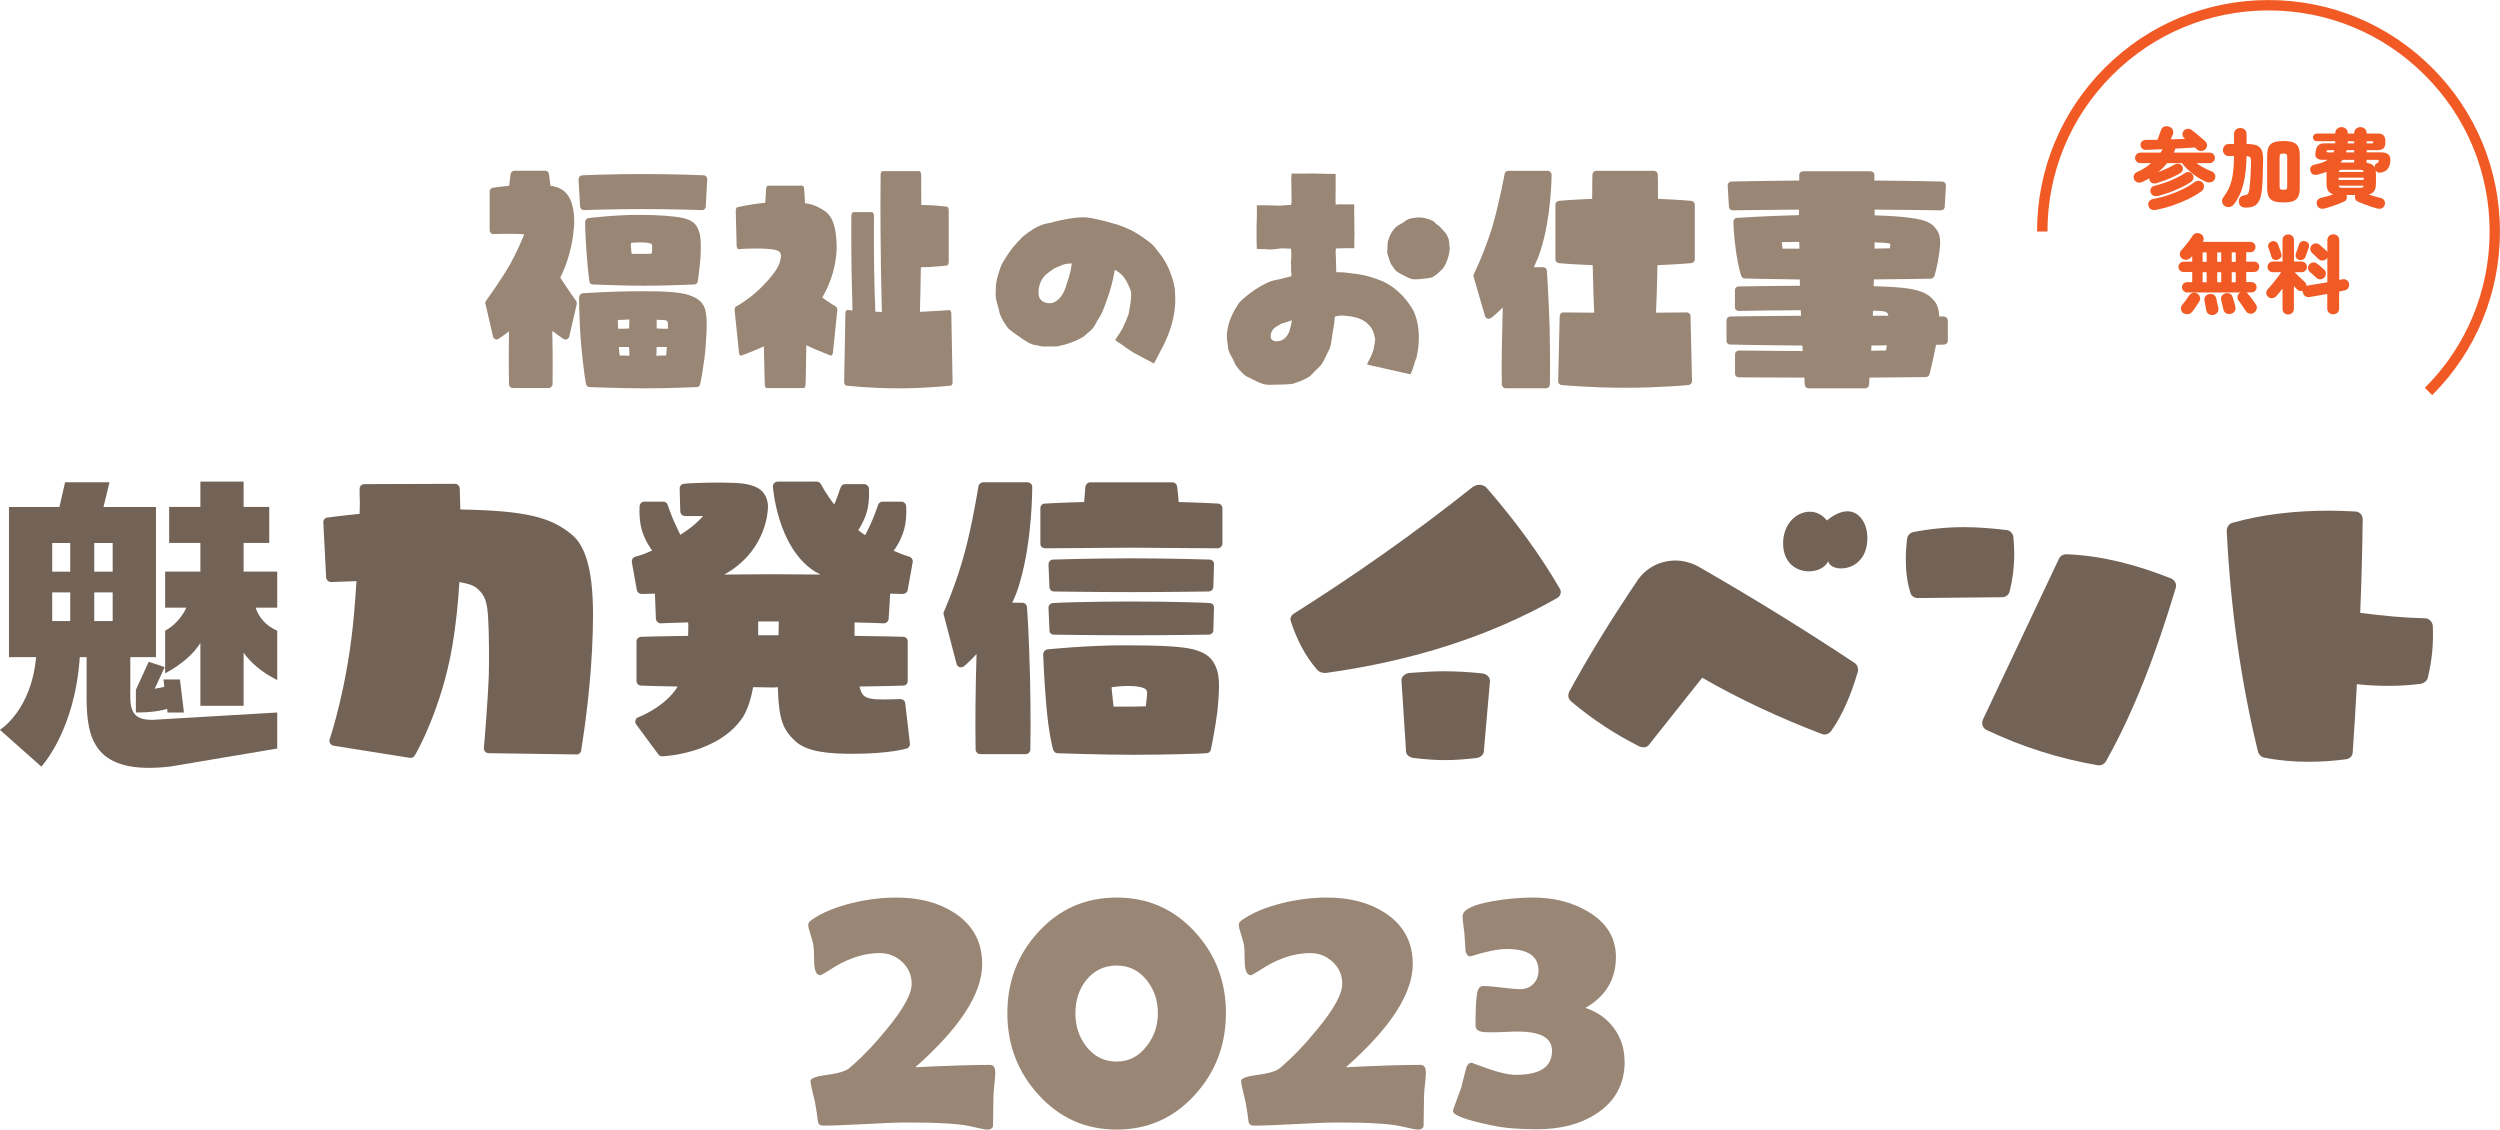 <?xml version="1.0" encoding="UTF-8"?>
<svg id="_レイヤー_2" data-name="レイヤー 2" xmlns="http://www.w3.org/2000/svg" viewBox="0 0 479.47 216.65">
  <defs>
    <style>
      .cls-1 {
        fill: #998675;
      }

      .cls-2 {
        fill: #f15a24;
      }

      .cls-3 {
        fill: #736357;
      }
    </style>
  </defs>
  <g id="_レイヤー_1-2" data-name="レイヤー 1">
    <g>
      <g>
        <path class="cls-1" d="m110.48,57.72c.1.14.14.29.14.43v.14l-1.44,6.24c-.05.24-.24.43-.43.53-.24.1-.48.05-.67-.05-.1-.05-.91-.62-2.16-1.54.14,5.76.05,10.18.05,10.22,0,.38-.34.72-.72.72h-6.91c-.43,0-.72-.34-.72-.72,0-.05-.1-4.42,0-10.13-1.1.86-1.92,1.34-2.02,1.44-.19.1-.43.14-.62.05-.24-.1-.38-.29-.43-.53l-1.44-6.24s-.05-.1-.05-.14c0-.14.05-.29.14-.43.05-.05,2.88-3.98,4.56-6.91,1.3-2.3,2.3-4.66,2.78-5.86-.62-.05-1.54-.1-2.5-.1-2.26,0-3.36.05-3.36.05-.19.05-.38-.05-.53-.19s-.24-.34-.24-.53v-7.49c0-.34.29-.62.62-.67.1-.05,1.58-.24,3.12-.38.14-1.34.29-2.21.29-2.26.05-.38.38-.62.72-.62h5.9c.34,0,.67.24.72.62,0,.05.14.91.29,2.26.82.1,1.58.34,2.11.67,2.06,1.2,2.45,4.18,2.45,6.19,0,.96-.1,1.68-.14,1.82,0,.29-.38,4.7-2.54,8.93,1.49,2.3,3.02,4.46,3.02,4.46Zm.77-18.1l-.29-5.23c0-.19.1-.38.19-.53.14-.14.34-.24.53-.24.05,0,4.99-.24,11.62-.24s11.62.24,11.67.24c.19,0,.38.1.48.24.14.14.19.34.19.53l-.29,5.23c0,.38-.34.72-.72.67-.05,0-5.52-.19-11.33-.19s-11.23.19-11.28.19c-.38.05-.72-.29-.77-.67Zm23.91,19.49c.24.72.38,1.73.38,3.22,0,1.2-.1,2.69-.24,4.56-.29,3.22-.96,6.62-1.01,6.77-.05.34-.34.58-.67.58-.05,0-5.23.24-9.84.24s-10.66-.24-10.7-.24c-.34,0-.62-.24-.67-.53-.05-.1-.38-1.82-.91-7.1-.48-5.42-.43-9.6-.43-9.65.05-.38.34-.67.67-.72.05,0,5.47-.38,10.99-.38,4.75-.05,7.82.19,9.36.72,1.49.53,2.54,1.1,3.07,2.54Zm-1.15-14.88c.38.96.48,2.5.34,5.09-.19,2.5-.53,4.56-.53,4.66-.05.34-.34.58-.67.58-.05,0-5.47.24-9.6.24s-9.79-.24-9.84-.24c-.34,0-.62-.24-.67-.58,0-.1-.29-1.87-.53-5.33-.29-3.5-.29-6.1-.29-6.1,0-.05,0-.1.05-.14,0-.14.1-.19.14-.29t.05-.1c.1-.1.24-.19.38-.19.05,0,4.9-.62,9.65-.62,3.98,0,6.87.24,8.54.62,1.92.43,2.59,1.3,2.98,2.4Zm-15.46,18.82c.62,0,1.34,0,2.11-.05,0-.58.05-1.15.05-1.73-1.01.05-1.73.1-2.21.1,0,.48,0,1.1.05,1.68Zm.14,3.5c.05.72.1,1.25.14,1.63.38,0,1.1,0,1.87.05,0-.53,0-1.1-.05-1.68h-1.97Zm6.29-19.73c-.14-.1-.53-.34-2.06-.34-.58,0-1.3.05-1.92.1v.72c.05.62.1,1.06.14,1.39h2.02c.91,0,1.49,0,1.82-.05.05-.19.1-.48.1-.82v-.38c0-.29,0-.53-.1-.62Zm.91,21.41c.77-.05,1.54-.05,1.87-.05.05-.38.1-.96.14-1.63h-1.97c0,.58,0,1.15-.05,1.68Zm2.21-5.18v-.77c0-.82-.29-.82-.48-.86-.38-.05-1.01-.05-1.68-.1v1.68c.77.05,1.49.05,2.16.05Z"/>
        <path class="cls-1" d="m160.57,59.64l-.82,7.97c-.05.38-.24.62-.41.58-.05-.05-2.16-.77-4.7-1.97-.05,4.56-.14,7.49-.14,7.54-.02.38-.17.67-.36.67h-7.1c-.19,0-.36-.29-.36-.67,0-.05-.12-2.93-.17-7.34-2.33,1.06-4.2,1.73-4.37,1.78-.19.05-.36-.19-.41-.58l-.82-7.97c-.05-.38.07-.77.24-.86.05,0,2.9-1.58,5.21-4.03,1.25-1.3,2.62-2.83,3.12-4.27.36-.96.31-1.49.29-1.63-.07-.38-.22-.62-.79-.86-.96-.29-2.9-.34-3.7-.34-.94,0-2.33,0-3.62.14-.19,0-.36-.29-.38-.67l-.17-6.62c-.02-.38.12-.72.31-.77.02,0,2.47-.58,5.35-.86.1-1.63.17-2.59.17-2.69.02-.34.19-.58.36-.58h6.58c.17,0,.31.24.34.58.02.1.1,1.1.17,2.78,1.06.14,1.97.43,2.64.82,1.92.96,3.29,2.06,3.43,7.34.02,1.39-.14,5.42-2.76,9.94,1.44,1.06,2.62,1.73,2.62,1.73.19.1.31.48.26.86Z"/>
        <path class="cls-1" d="m182.72,73.18c0,.38-.14.72-.34.77-.05,0-4.46.53-10.06.53s-10.03-.53-10.08-.53c-.19-.05-.34-.38-.34-.77l.24-13.06c0-.19.05-.34.12-.48.07-.14.17-.19.26-.19,0,0,.38.05.98.1-.05-1.92-.12-4.51-.17-7.34-.1-6-.05-10.75-.05-10.8.02-.38.17-.72.36-.72h3.62c.1,0,.17.1.24.24.07.1.12.29.12.48,0,.05-.05,3.89.02,9.89.05,3.07.14,6.19.24,8.5.41,0,.82,0,1.25.05-.07-2.5-.12-5.28-.17-8.26-.17-10.03-.07-17.95-.07-18.05,0-.38.17-.72.36-.72h7.06c.19,0,.36.34.36.72,0,.05.02,2.26.02,5.76l1.54.05c1.27.05,3.36.29,3.38.29.19.05.34.34.34.72v9.84c0,.38-.14.67-.34.72-.02,0-1.63.19-3.31.29l-1.68.05c-.02.1-.02.19-.02.34-.05,2.98-.1,5.76-.17,8.21,3.17-.14,5.62-.34,5.64-.34.1,0,.19.05.26.19.07.14.12.29.12.48l.24,13.06Z"/>
        <path class="cls-1" d="m225.34,55.94c.38,4.08-.91,8.16-2.93,11.67-.34.72-.72,1.44-1.1,2.11-.62-.38-1.78-.91-2.69-1.44-1.2-.58-2.3-1.3-3.36-2.11-.43-.34-1.01-.58-1.39-.96.58-.91,1.25-1.78,1.68-2.78.34-.72.62-1.44.91-2.21.19-1.3.53-2.54.48-3.89,0-.62-.34-1.2-.58-1.78-.34-.72-.77-1.44-1.34-1.97-.38-.34-.82-.58-1.2-.86-.24,1.15-.43,2.3-.77,3.41-.34,1.3-.82,2.5-1.25,3.74-.29.72-.58,1.49-1.06,2.16-.53.77-.82,1.78-1.63,2.4-.43.34-.82.77-1.25,1.1-1.58.96-3.36,1.58-5.18,1.92h-2.59c-.48,0-.91-.19-1.34-.24-1.1-.1-1.97-.77-2.83-1.34-.86-.62-1.78-1.2-2.59-1.92-.53-.77-1.1-1.54-1.44-2.45-.24-.43-.24-.91-.38-1.34-.29-1.06-.67-2.11-.53-3.22-.05-1.15.14-2.3.48-3.36.24-.72.43-1.49.82-2.16.58-1.01,1.2-1.92,1.87-2.83.62-.77,1.3-1.49,2.02-2.21,1.2-.96,2.45-1.87,3.94-2.35.72-.24,1.49-.24,2.16-.53,1.73-.38,3.41-.77,5.18-.82,1.06-.05,2.16.19,3.17.43.96.19,1.87.43,2.78.72.96.24,1.92.58,2.83,1.01,1.54.62,2.93,1.63,4.27,2.64.67.48,1.15,1.15,1.63,1.78,1.06,1.25,1.87,2.69,2.4,4.22.38,1.1.77,2.26.82,3.46Zm-19.78-5.42c-.96.05-1.49.1-2.35.53-.43.14-.86.34-1.25.58-.43.34-.86.62-1.3.96-1.15,1.01-1.63,2.64-1.44,4.08.14.96,1.1,1.49,2.02,1.49.82.05,1.54-.48,2.06-1.06.72-.82,1.06-1.82,1.34-2.83.43-1.2.77-2.45.91-3.74Z"/>
        <path class="cls-1" d="m271.57,68.81c-.38,1.01-.58,2.06-1.06,2.98-1.34-.29-4.42-1.01-6.62-1.49-.58-.1-1.15-.24-1.73-.43.48-.96,1.06-1.92,1.3-3.02.1-.58.24-1.2.29-1.78-.1-.48-.19-.96-.38-1.44-.34-.86-1.01-1.63-1.82-2.11-.91-.58-1.97-.77-3.02-.91-.86-.1-1.73-.19-2.54.14-.05.86-.14,1.78-.34,2.69-.24,1.2-.24,2.45-.72,3.6-.48.86-.82,1.78-1.34,2.64-.58.86-1.49,1.44-2.16,2.3-.34.34-.77.48-1.15.72-.77.38-1.58.67-2.35.91-1.49.19-2.98.14-4.46.19-1.49.05-2.74-.86-4.03-1.44-.58-.19-1.01-.67-1.44-1.1-.53-.58-1.1-1.2-1.34-1.97-.34-.82-1.01-1.54-1.1-2.45-.1-1.1-.43-2.21-.19-3.26.1-.53.14-1.01.29-1.49.38-1.25.96-2.45,1.68-3.55.29-.53.72-.91,1.15-1.3,1.39-1.2,2.93-2.26,4.56-3.02.67-.29,1.39-.53,2.16-.62.82-.19,1.63-.43,2.45-.62.1-.43-.1-.91-.05-1.34.1-.58-.1-1.15,0-1.78.1-.58.05-1.49,0-2.16-.67,0-1.58-.1-1.97-.05-.77.05-1.54.24-2.3.19-.77-.1-1.54-.05-2.3-.1-.05-1.2-.05-2.74-.05-4.08.05-1.44.1-2.88.05-4.27,1.49-.05,2.88,0,4.27.05.77,0,1.49-.14,2.3-.14.1-.29.1-.58.1-.91-.05-1.1,0-2.21-.05-3.31-.05-.58.05-1.44.05-1.78h2.4c2.02-.1,4.03.1,6.05.05v3.31c-.05.86,0,1.73,0,2.59.67-.1,1.34-.05,1.97-.05h1.58c0,.43.05.91,0,1.39,0,1.2.05,2.4.05,3.6.05,1.15-.1,2.26,0,3.41h-1.73c-.58.05-1.2,0-1.82.05-.14.77.05,1.58,0,2.35,0,.72.1,1.49.05,2.21,1.2-.05,2.35.14,3.55.29,1.87.19,3.74.77,5.47,1.49,2.3,1.1,4.22,2.98,5.52,5.14.48.67.67,1.44.91,2.21.62,2.45.48,5.04-.1,7.49Zm-23.81-7.39c-.58.19-1.15.43-1.78.58-.24.05-.43.19-.67.34-.38.24-.86.43-1.15.82-.38.48-.58,1.15-.38,1.78.19.43.86.62,1.39.48.96-.05,1.68-.86,2.06-1.73.24-.72.43-1.49.53-2.26Zm30.29-13.73c-.14,1.34-.53,2.69-1.3,3.79-.53.53-1.06,1.1-1.73,1.49-.38.34-.96.34-1.44.43-.91.1-1.87.24-2.78.14-.77-.24-1.44-.67-2.16-1.01-.43-.29-1.01-.53-1.25-1.01-.19-.38-.53-.62-.67-1.01-.24-.53-.38-1.15-.58-1.68-.14-.38-.1-.77-.05-1.1.05-.58-.05-1.2.19-1.73.38-1.25,1.1-2.45,2.3-3.02.43-.19.77-.48,1.1-.72.48-.29,1.06-.43,1.63-.48,1.25-.24,2.54.1,3.65.67.24.24.43.48.72.67.48.24.77.77,1.2,1.15.58.58.96,1.34,1.06,2.16-.05.43.1.82.1,1.25Z"/>
        <path class="cls-1" d="m295.47,48.02c-.34,1.15-.82,2.21-1.3,3.22h1.78c.38,0,.67.29.72.62,0,.05.34,4.9.53,10.94.14,6.1.05,10.9.05,10.95,0,.38-.34.72-.72.72h-7.78c-.38,0-.67-.34-.72-.72,0-.05-.1-4.85.1-10.95,0-1.34.05-2.64.1-3.84-1.25,1.25-2.16,1.97-2.26,2.02-.19.14-.48.19-.67.14-.24-.1-.43-.29-.48-.48l-2.21-7.58c-.05-.14-.05-.34.05-.48.05-.05,2.06-4.22,3.55-9.07,1.25-4.22,2.35-10.08,2.35-10.13.05-.38.34-.62.72-.62h7.58c.19,0,.38.1.48.24.14.1.24.29.24.48,0,.34-.05,8.16-2.11,14.54Zm29.57-8.78v10.51c0,.38-.29.67-.67.72-.05,0-2.64.24-6.48.38-.05.58-.05,1.15-.05,1.78-.05,2.59-.14,5.09-.24,7.34l5.9-.05c.38,0,.72.29.72.72l.29,12.48c0,.34-.29.67-.62.72-.05,0-5.42.53-12.24.53s-12.14-.53-12.19-.53c-.38-.05-.62-.38-.62-.72l.29-12.48c0-.43.34-.72.72-.72l5.9.05c-.1-2.26-.19-4.75-.24-7.34,0-.62-.05-1.2-.05-1.78-3.84-.14-6.48-.38-6.48-.38-.38-.05-.67-.34-.67-.72v-10.51c0-.38.29-.67.67-.72,0,0,2.59-.24,6.38-.38,0-2.88.05-4.61.05-4.66,0-.38.34-.72.72-.72h11.09c.38,0,.72.34.72.72,0,.05.05,1.78.05,4.66,3.79.14,6.34.38,6.38.38.38.05.67.34.67.72Z"/>
        <path class="cls-1" d="m373.57,61.42v3.94c0,.43-.34.72-.72.72,0,0-.58.05-1.54.05-.58,3.02-1.25,5.62-1.25,5.66-.1.29-.38.53-.72.53-.05,0-5.09.05-10.8.1-.05.86-.05,1.34-.1,1.39,0,.38-.34.67-.67.67h-10.94c-.34,0-.67-.29-.67-.67-.05-.05-.05-.53-.1-1.39l-12.58-.05c-.43,0-.72-.29-.72-.72v-3.7c0-.14.05-.34.19-.48.14-.14.34-.24.53-.24l12.24.1c0-.34,0-.72-.05-1.06-8.06-.05-13.78-.19-13.83-.19-.43,0-.72-.29-.72-.72v-3.94c0-.38.29-.67.72-.72.05,0,5.66-.1,13.58-.14,0-.34-.05-.72-.05-1.06-4.56,0-10.32.1-11.91.14-.19,0-.38-.1-.53-.24-.14-.1-.19-.29-.19-.48v-3.26c0-.38.29-.72.67-.72,2.21-.05,7.73-.1,11.81-.14,0-.38-.05-.77-.05-1.15v-.05c-5.52-.05-10.46-.19-10.56-.19-.29,0-.53-.19-.62-.43-.05-.05-.58-1.49-1.06-4.9-.48-3.41-.48-5.47-.48-5.57,0-.38.29-.72.67-.72.05,0,5.42-.38,11.91-.53v-1.06c-6.87.05-12.62.14-12.72.14-.38,0-.72-.29-.72-.67l-.24-4.08c0-.19.05-.38.19-.53.14-.14.34-.24.53-.24.05,0,5.57-.14,13.01-.19v-1.06c0-.43.34-.72.72-.72h12.96c.38,0,.72.29.72.72v1.06c7.49.05,12.96.19,13.01.19.19,0,.38.1.53.24.14.14.19.34.19.53l-.24,4.08c0,.38-.34.67-.72.67-.1,0-5.81-.1-12.72-.14v1.1c2.88.1,5.14.24,6.77.48,3.22.38,4.27,1.1,5.04,2.16.86,1.15.86,2.26.62,4.42-.34,2.45-.91,4.46-.96,4.56-.1.29-.34.48-.67.53-.05,0-5.23.1-10.94.14v.05c0,.43-.05.82-.05,1.25,3.17.1,5.28.24,6.53.43,3.12.48,4.13,1.3,4.99,2.26.72.77,1.01,1.87,1.06,3.12h.91c.38.05.72.34.72.72Zm-32.21-13.73h.19-.19Zm3.7-1.3c-1.39,0-2.59.05-3.36.05.05.14.05.24.05.24.05.53.1.82.14,1.01h3.22c0-.43,0-.86-.05-1.3Zm13.83,20.88c1.39-.05,2.54-.05,2.83-.05.05-.24.1-.58.14-1.01-.91.05-1.92.05-2.93.05-.05.34-.05.67-.05,1.01Zm.29-6.72h2.98c-.05-.14-.05-.29-.1-.38-.05-.14-.34-.38-.86-.48-.38-.05-1.2-.1-1.97-.1,0,.34-.05.62-.05.96Zm.34-12.87c1.44-.05,2.59-.05,2.93-.05,0-.19.05-.43.1-.72,0-.1-.1-.24-.34-.24-.53-.1-1.44-.14-2.69-.19v1.2Z"/>
      </g>
      <g>
        <path class="cls-3" d="m24.99,133.77c0,3.33,1.38,4.29,4.22,4.29l23.96-1.41v6.91l-20.56,3.46c-14.54,1.67-16-5.32-16-13.25v-7.74h-1.31c-.92,14.14-7.37,21-7.37,21l-7.95-7.06s6.02-3.64,6.94-13.94H1.72v-28.8h9.68l1.08-4.74h8.52l-1.15,4.74h10.06v28.8h-4.92v7.74Zm-11.52-24.13v-5.5h-3.46v5.5h3.46Zm0,9.47v-5.5h-3.46v5.5h3.46Zm8.14-9.47v-5.5h-3.53v5.5h3.53Zm0,9.47v-5.5h-3.53v5.5h3.53Zm9.98,8.83l-1.92,4.16c.77-.13,1.38-.26,1.84-.38l-.15-1.41h3.15l.77,6.34h-3.15l-.08-.7c-1,.32-2.84.7-5.99.7v-4.35l2.46-5.38,3.07,1.02Zm15.13-23.81v5.5h6.45v6.91h-4.15c.61,1.86,2,3.52,4.15,4.42v9.47c-3.07-1.54-5.07-3.33-6.45-5.25v10.18h-8.29v-12.03c-1.31,2.05-3.46,4.03-6.76,5.82v-8.19c1.69-.9,3.23-2.56,4.07-4.42h-4.07v-6.91h6.76v-5.5h-5.99v-6.91h5.99v-4.86h8.29v4.86h4.92v6.91h-4.92Z"/>
        <path class="cls-3" d="m113.55,124.59c-.48,10.02-2.1,19.26-2.1,19.38-.06.42-.48.78-.9.72l-16.86-.24c-.24,0-.48-.12-.66-.3-.12-.18-.24-.42-.24-.66.06-.12.84-10.14.96-13.98.06-2.34.06-7.98-.12-10.8-.18-3.18-.54-4.56-2.22-5.94-.66-.54-1.86-.9-3.3-1.14-.24,3.9-.66,8.1-1.32,12.06-2.04,12.18-7.02,20.88-7.26,21.24-.18.3-.54.48-.9.42l-14.7-2.34c-.24-.06-.48-.24-.6-.42-.18-.24-.18-.54-.12-.78.06-.12,3.6-10.56,4.74-24.66.18-2.1.3-3.96.42-5.7-1.38.06-2.94.12-4.86.18-.48,0-.9-.36-.96-.84l-.54-10.56c-.06-.48.3-.9.72-.96.06,0,2.52-.36,6.24-.72.06-1.44.06-2.7,0-3.96v-.84c0-.54.42-.9.9-.9l17.4-.06c.48,0,.84.36.9.84,0,.06.06,1.56.12,4.08,12.36.24,17.28,1.38,21.42,4.86,4.32,3.6,4.26,13.26,3.84,22.02Z"/>
        <path class="cls-3" d="m173.61,134.85l.9,7.74c.06.42-.18.84-.6.96-.12.06-3.48,1.02-10.32,1.02-4.44,0-8.88-.3-11.16-2.52-2.16-2.04-3.06-3.9-3.24-9.9v-.36c-.36.06-.72.06-1.08.06-1.26,0-2.46-.06-3.66-.06-.42,2.28-1.08,4.32-1.98,5.76-4.62,6.96-15,7.5-15.42,7.5-.3.06-.6-.12-.78-.36l-4.26-5.76c-.18-.24-.24-.54-.12-.78.06-.3.24-.48.54-.6.06,0,5.16-1.98,7.5-5.82,0,0,0-.06.06-.06-4.32-.06-6.96-.18-7.02-.18-.48,0-.9-.36-.9-.9v-7.56c0-.48.42-.9.9-.9.06,0,3.54-.12,9-.18.06-1.32.06-2.28,0-2.58-3.12.06-5.22.18-5.28.18-.24,0-.48-.12-.6-.3-.18-.12-.3-.36-.3-.6l-.18-4.8c-1.5.06-2.52.06-2.64.06-.42-.06-.78-.36-.84-.78l-.96-5.34v-.12c0-.42.24-.78.66-.9,1.2-.3,2.22-.72,3.24-1.2-.54-.72-1.26-1.86-1.74-3.18-.9-2.34-.66-5.22-.66-5.34.06-.48.42-.84.9-.84h3.66c.36,0,.72.24.84.66,0,0,.6,1.8,1.14,3,.42.96.96,2.04,1.26,2.7,2.22-1.38,3.6-2.7,4.38-3.6h-3.42c-.54,0-.9-.36-.96-.84l-.12-4.44c0-.48.36-.9.84-.9.12-.06,2.88-.24,7.08-.24,3.66.06,5.34.12,7.14,1.08,1.98,1.2,1.92,3.48,1.86,3.84,0,.54-.3,7.56-7.26,12.06-.36.24-.78.48-1.14.66,2.76,0,5.94-.06,9.24-.06s6.42.06,9.24.06c-.36-.18-.78-.42-1.2-.66-7.02-4.62-7.86-15.72-7.92-16.2,0-.24.06-.48.24-.66.18-.18.42-.3.66-.3h7.5c.36,0,.66.18.84.54,0,0,.9,1.74,2.52,3.84,0-.06.06-.18.12-.24.54-1.26,1.08-3.06,1.14-3.06.12-.36.42-.6.84-.6h3.66c.42,0,.84.36.9.78,0,.12.24,3.06-.66,5.34-.42,1.08-.9,1.98-1.38,2.7.42.36.84.66,1.32.96.3-.6.9-1.74,1.32-2.76.54-1.2,1.14-3,1.14-3,.12-.42.48-.66.84-.66h3.66c.48,0,.84.36.9.84,0,.12.24,3-.66,5.34-.48,1.38-1.2,2.52-1.74,3.24.96.42,1.98.84,3.06,1.14.42.18.66.6.6,1.02l-.96,5.34c-.06.42-.42.72-.84.78-.12,0-1.08,0-2.52-.06l-.3,4.86c-.06.48-.48.84-.96.84-.06,0-2.28-.12-5.58-.18v2.58c5.7.06,9.3.18,9.36.18.48,0,.84.42.84.9v7.56c0,.54-.36.9-.84.9-.06,0-3.3.12-8.4.18.12.42.18.72.3.96.42,1.02,1.14,1.38,3.12,1.5,1.68.06,4.32-.06,4.38-.06.48,0,.9.3.96.78Zm-28.2-15.66v2.64h3.9c0-1.08.06-1.98.06-2.64h-3.96Zm10.32-25.92h.06c-.06-.06-.06-.12-.06-.12v-.06.18Z"/>
        <path class="cls-3" d="m195.63,111.58c-.36,1.38-.9,2.76-1.5,4.02h1.92c.48,0,.9.36.9.84.06.06.42,6.06.6,13.62.18,7.62.06,13.62.06,13.68,0,.48-.42.9-.9.9h-8.7c-.48,0-.9-.42-.9-.9,0-.06-.12-6.06.06-13.68.06-1.62.06-3.18.12-4.62-1.32,1.44-2.28,2.22-2.4,2.34-.24.18-.54.24-.84.18-.3-.12-.54-.36-.6-.66l-2.46-9.42c-.06-.18-.06-.42.06-.6,0-.06,2.34-5.22,3.96-11.28,1.44-5.28,2.64-12.66,2.64-12.72.06-.42.48-.78.9-.78h8.52c.24,0,.48.12.66.3.18.18.24.36.24.6,0,.42,0,10.2-2.34,18.18Zm38.82-14.1v6.78c0,.24-.12.48-.3.66-.18.12-.36.24-.6.24l-16.68-.12-16.44.12c-.24,0-.48-.12-.66-.24-.18-.18-.24-.42-.24-.66v-6.78c0-.48.36-.9.84-.9.06,0,3-.18,7.56-.3.12-1.86.24-2.88.24-3,.12-.42.48-.78.9-.78h15.78c.48,0,.84.36.9.78,0,.06.18,1.08.3,3,4.56.12,7.5.3,7.56.3.42,0,.84.42.84.9Zm-1.14,30.72c.3.78.48,1.86.48,3.42,0,1.26-.12,2.82-.3,4.74-.36,3-1.2,7.2-1.26,7.38-.06.42-.42.72-.84.72-.06.06-7.74.3-14.04.3s-14.46-.3-14.52-.3c-.42,0-.72-.3-.84-.66-.06-.12-.84-2.88-1.32-8.52-.48-5.58-.6-9.78-.6-9.78,0-.48.36-.9.84-.96.06,0,7.44-.78,14.76-.78s10.98.24,13.2.78c2.76.72,3.78,1.92,4.44,3.66Zm-32.04-15.66l-.18-4.26c0-.54.36-.96.9-.96.06,0,7.08-.24,14.94-.24s15,.24,15.06.24c.48,0,.9.42.84.96l-.12,4.26c0,.48-.42.9-.9.9-.06,0-7.92.12-14.88.12s-14.7-.12-14.82-.12c-.48,0-.84-.42-.84-.9Zm-.18,4.02c0-.48.36-.9.9-.9.06-.06,7.08-.3,14.94-.3s15,.24,15.06.3c.48,0,.9.42.84.9l-.12,4.32c0,.48-.42.84-.9.84-.06,0-7.92.12-14.88.12s-14.7-.12-14.82-.12c-.48,0-.84-.36-.84-.84l-.18-4.32Zm18.9,16.08c-.06-.18-.12-.66-1.44-.9-.42-.12-1.38-.18-2.16-.18-1.2,0-2.34.12-3.18.24v.36c.12,1.5.3,2.64.36,3.36h3.18c1.56,0,2.52-.06,3-.06.06-.42.12-.96.18-1.56v-.18c.06-.3.06-.54.06-.72v-.36Z"/>
        <path class="cls-3" d="m254.04,129.06c-.58,0-1.16-.24-1.45-.64-2.31-2.64-3.86-5.76-5.01-9.2,0-.16-.1-.24-.1-.4,0-.48.29-.96.77-1.2,11.28-7.12,22.75-15.12,34.22-24.24.39-.24.77-.4,1.25-.4.58,0,1.16.24,1.45.64,5.69,6.56,10.31,12.96,13.98,19.28.1.16.19.4.19.64,0,.48-.29.96-.77,1.2-12.82,7.28-27.57,12-44.25,14.32h-.29Zm15.62,14.96l-.87-13.44v-.16c0-.72.77-1.28,1.54-1.36,2.22-.16,4.53-.32,6.65-.32,2.51,0,4.82.16,7.23.4.96.08,1.64.8,1.54,1.6l-1.16,13.28c0,.72-.67,1.28-1.45,1.36-2.02.24-4.05.4-5.98.4-2.02,0-3.95-.16-5.98-.4-.87-.08-1.54-.64-1.54-1.36Z"/>
        <path class="cls-3" d="m301.34,134.54c-.4-.32-.56-.72-.56-1.2,0-.16.08-.4.16-.64,3.6-6.64,7.92-13.68,13.04-21.28,1.68-2.56,4.48-3.92,7.36-3.92,1.44,0,2.96.4,4.32,1.12,10.32,5.92,20.32,12.08,30.08,18.56.48.32.72,1.04.56,1.68-1.28,4.4-2.96,8.32-5.12,11.36-.48.56-1.12.8-1.76.56-7.92-3.04-15.6-6.56-22.96-10.8l-10.16,12.8c-.24.4-.72.56-1.12.56-.24,0-.48-.08-.72-.16-4.64-2.32-9.04-5.2-13.12-8.64Zm45.6-24.96c-2.4,0-4.96-1.6-4.96-5.36s2.56-6.08,5.12-6.08c1.2,0,2.4.56,3.28,1.68,1.44-1.2,2.8-1.76,3.92-1.76,2.32,0,3.84,2.32,3.84,5.12,0,4.24-2.8,5.84-5.04,5.84-1.2,0-2.24-.48-2.48-1.36-.56,1.2-2.08,1.92-3.68,1.92Z"/>
        <path class="cls-3" d="m367.83,114.7c-.72,0-1.28-.4-1.44-1.04-.64-2-.88-4.16-.88-6.4,0-1.28.08-2.56.24-3.92.08-.64.56-1.12,1.12-1.28,3.28-.64,6.56-.96,9.84-.96,2.72,0,5.44.24,8.16.56.64.08,1.2.64,1.28,1.36.08,1.12.16,2.16.16,3.2,0,2.56-.32,4.96-.88,7.2-.16.64-.72,1.12-1.44,1.12l-16.16.16Zm13.12,25.28c-.48-.24-.8-.8-.8-1.28,0-.24.08-.48.16-.72l14.56-30.8c.24-.56.8-.88,1.44-.88,6.72.24,13.44,2,20.08,4.64.72.32,1.12,1.04.88,1.84-3.76,12.64-8.16,24-13.36,33.2-.32.56-.96.88-1.52.8-7.44-1.28-14.56-3.52-21.44-6.8Z"/>
        <path class="cls-3" d="m465.62,130.02c-.16.56-.64.96-1.28,1.12-1.92.24-3.92.4-6,.4s-4.16-.08-6.32-.32c-.24,4.4-.48,8.72-.8,13.04,0,.72-.56,1.28-1.28,1.36-2.4.32-4.8.48-7.2.48-2.88,0-5.68-.24-8.48-.8-.56-.08-1.04-.56-1.2-1.12-3.28-13.44-5.28-27.6-6-42.4,0-.72.48-1.36,1.12-1.52,5.68-1.6,11.92-2.32,18.56-2.32,1.6,0,3.28.08,4.96.16.88,0,1.44.72,1.44,1.52-.08,6.08-.24,12.08-.48,17.92,4.4.56,8.48.96,12.4,1.04.8,0,1.44.64,1.52,1.44.16,3.44-.16,6.72-.96,10Z"/>
      </g>
      <g>
        <path class="cls-1" d="m190.89,205.54c0,.54-.06,1.35-.18,2.43-.12,1.08-.18,1.9-.18,2.46s-.01,1.45-.04,2.65c-.02,1.21-.04,2.1-.04,2.69s-.39.88-1.16.88c-.28,0-1.38-.22-3.3-.67-2.13-.47-6.12-.7-11.95-.7-1.81,0-4.51.1-8.12.3-3.61.2-6.29.3-8.05.3-.61,0-.95-.29-1.02-.88-.07-.8-.25-1.98-.53-3.55-.59-2.39-.88-3.76-.88-4.11,0-.52.98-.9,2.95-1.16,2.3-.3,3.77-.73,4.43-1.27,2.37-1.99,4.79-4.51,7.28-7.56,3.16-3.84,4.75-6.73,4.75-8.65,0-1.66-.6-3.06-1.81-4.2-1.21-1.14-2.64-1.71-4.31-1.71-1.88,0-3.74.38-5.59,1.12-1.24.47-2.54,1.15-3.9,2.04-1.15.73-1.78,1.09-1.9,1.09-.8,0-1.2-.94-1.2-2.81,0-1.45-.06-2.51-.18-3.16-.05-.3-.22-.94-.53-1.9-.28-.82-.42-1.43-.42-1.83,0-.3.2-.6.6-.88,1.95-1.38,4.55-2.47,7.8-3.27,2.91-.7,5.73-1.05,8.47-1.05,4.45,0,8.18.98,11.18,2.95,3.54,2.3,5.31,5.57,5.31,9.81,0,5.65-4.28,12.25-12.83,19.79,6.07-.3,10.83-.46,14.27-.46.7,0,1.05.43,1.05,1.3Z"/>
        <path class="cls-1" d="m235.11,194.32c0,6.05-1.96,11.24-5.87,15.57-4.06,4.5-9.08,6.75-15.08,6.75s-11.02-2.25-15.05-6.75c-3.94-4.34-5.91-9.53-5.91-15.57s1.97-11.25,5.91-15.54c4.03-4.43,9.05-6.64,15.05-6.64s11.02,2.21,15.05,6.64c3.94,4.31,5.91,9.49,5.91,15.54Zm-13.04,0c0-2.41-.7-4.51-2.11-6.29-1.5-1.9-3.43-2.85-5.8-2.85s-4.36.94-5.84,2.81c-1.38,1.73-2.07,3.84-2.07,6.33s.69,4.56,2.07,6.36c1.5,1.95,3.45,2.92,5.84,2.92s4.22-1,5.77-2.99c1.43-1.83,2.14-3.93,2.14-6.29Z"/>
        <path class="cls-1" d="m273.47,205.54c0,.54-.06,1.35-.18,2.43-.12,1.08-.18,1.9-.18,2.46s-.01,1.45-.04,2.65c-.02,1.21-.04,2.1-.04,2.69s-.39.88-1.16.88c-.28,0-1.38-.22-3.3-.67-2.13-.47-6.12-.7-11.95-.7-1.81,0-4.51.1-8.12.3-3.61.2-6.29.3-8.05.3-.61,0-.95-.29-1.02-.88-.07-.8-.25-1.98-.53-3.55-.59-2.39-.88-3.76-.88-4.11,0-.52.98-.9,2.95-1.16,2.3-.3,3.77-.73,4.43-1.27,2.37-1.99,4.79-4.51,7.28-7.56,3.16-3.84,4.75-6.73,4.75-8.65,0-1.66-.6-3.06-1.81-4.2-1.21-1.14-2.64-1.71-4.31-1.71-1.88,0-3.74.38-5.59,1.12-1.24.47-2.54,1.15-3.9,2.04-1.15.73-1.78,1.09-1.9,1.09-.8,0-1.2-.94-1.2-2.81,0-1.45-.06-2.51-.18-3.16-.05-.3-.22-.94-.53-1.9-.28-.82-.42-1.43-.42-1.83,0-.3.2-.6.6-.88,1.95-1.38,4.55-2.47,7.8-3.27,2.91-.7,5.73-1.05,8.47-1.05,4.45,0,8.18.98,11.18,2.95,3.54,2.3,5.31,5.57,5.31,9.81,0,5.65-4.28,12.25-12.83,19.79,6.07-.3,10.83-.46,14.27-.46.7,0,1.05.43,1.05,1.3Z"/>
        <path class="cls-1" d="m311.59,203.54c0,4.34-1.79,7.68-5.38,10.02-3.05,2.02-6.86,3.02-11.43,3.02-3.52,0-6.41-.25-8.68-.74-4.95-1.03-7.42-1.95-7.42-2.74,0-.14.05-.35.14-.63.33-.87.81-2.17,1.44-3.9.19-.87.52-2.16.98-3.87.21-.59.56-.88,1.05-.88-.07,0,.98.39,3.15,1.16s3.94,1.16,5.33,1.16c4.59,0,6.89-1.53,6.89-4.61,0-2.46-2.18-3.69-6.54-3.69-.59,0-1.36.02-2.32.07-.96.05-1.59.07-1.9.07-1.43,0-2.21-.01-2.36-.04-1.03-.12-1.55-.52-1.55-1.2,0-3.59.14-5.84.42-6.75.19-.59.56-.88,1.12-.88.8,0,1.97.1,3.53.3,1.56.2,2.72.3,3.5.3,1.01,0,1.85-.33,2.51-1s1-1.52,1-2.55c0-2.77-2.02-4.15-6.05-4.15-1.69,0-3.97.46-6.86,1.37-.12.02-.22.04-.32.04-.3,0-.56-.33-.77-.98-.05-.98-.12-2.11-.21-3.38-.02-.28-.09-.84-.21-1.69-.09-.68-.14-1.23-.14-1.65,0-1.24,1.92-2.2,5.77-2.88,2.65-.47,5.21-.7,7.7-.7,3.98,0,7.48.88,10.48,2.64,3.63,2.11,5.45,5.03,5.45,8.75,0,4.29-1.95,7.55-5.84,9.77,2.3.77,4.12,2.07,5.47,3.9s2.02,3.94,2.02,6.33Z"/>
      </g>
      <g>
        <g>
          <path class="cls-2" d="m413.78,35.1c-.37.11-.69.12-.95.04-.26-.08-.44-.26-.55-.53-.05-.15-.08-.29-.07-.41-.21.12-.43.24-.65.36s-.45.23-.68.33c-.33.15-.64.18-.94.09s-.51-.29-.64-.58c-.12-.3-.13-.58-.02-.84s.33-.47.67-.61c.46-.2.91-.44,1.35-.72s.86-.6,1.25-.94h-2.06c-.27,0-.51-.1-.71-.3-.2-.2-.3-.43-.3-.71s.1-.52.3-.72c.2-.19.43-.29.71-.29h3.88c.15-.23.29-.45.39-.66-.61.03-1.2.06-1.75.08s-1.03.04-1.44.05c-.31.01-.55-.07-.74-.25-.19-.18-.29-.42-.3-.72-.01-.25.08-.47.26-.65.19-.18.43-.28.72-.29.32,0,.67,0,1.05,0,.38,0,.79-.01,1.22-.02.07-.19.15-.42.25-.69s.19-.52.27-.74.13-.35.14-.38c.13-.4.36-.64.67-.73s.63-.08.94.04c.35.12.58.33.68.63s.1.6-.02.9c-.03.08-.09.2-.17.38-.08.18-.15.35-.23.51.48-.01.96-.03,1.44-.05.48-.02.92-.04,1.34-.05l-.16-.13c-.21-.16-.33-.38-.36-.66-.03-.27.05-.53.25-.76.16-.2.4-.32.7-.37s.57.02.81.21c.21.15.48.37.81.64.33.27.66.55.99.83.33.28.59.51.79.68.23.21.35.47.36.77.01.31-.11.58-.36.82-.22.21-.49.31-.81.3-.32-.01-.59-.13-.81-.35-.09-.1-.2-.21-.33-.33-.47.03-1.03.07-1.69.11s-1.33.07-2.05.11c-.04.13-.1.26-.16.39-.06.13-.12.26-.17.38h6.88c.29,0,.52.1.72.29.19.19.29.43.29.72s-.1.51-.29.71c-.19.2-.43.3-.72.3h-2.5c.42.33.87.62,1.36.88.49.26,1.02.5,1.59.72.27.11.47.31.58.61.11.3.09.59-.05.87-.16.32-.41.51-.75.58-.33.07-.67.04-1-.11-.5-.22-1.04-.52-1.62-.9-.58-.38-1.12-.8-1.64-1.27-.52-.47-.94-.93-1.28-1.39h-2.85c-.48.61-1.05,1.19-1.71,1.73.56-.21,1.12-.44,1.69-.7s1.06-.51,1.46-.75c.24-.14.5-.19.78-.16.28.04.5.18.65.42.16.24.21.49.15.75-.07.26-.21.46-.44.6-.41.25-.86.5-1.37.73s-1.03.46-1.56.66c-.53.2-1.04.38-1.52.53Zm-.31,5.15c-.4.08-.72.03-.97-.13-.25-.16-.41-.41-.48-.72-.05-.32.01-.59.2-.82.19-.23.45-.38.79-.44.92-.15,1.87-.39,2.84-.72.97-.32,1.89-.7,2.77-1.13s1.63-.88,2.25-1.35c.27-.2.57-.28.88-.26.31.02.56.16.73.41.17.24.24.51.21.81-.04.3-.17.54-.4.72-.75.56-1.62,1.08-2.61,1.56-.99.48-2.03.9-3.1,1.26-1.07.36-2.11.63-3.11.81Zm.41-2.68c-.76.16-1.23-.07-1.42-.71-.09-.29-.06-.55.09-.78.15-.24.39-.39.72-.47.67-.15,1.35-.36,2.05-.61.7-.25,1.37-.53,2.01-.84s1.2-.62,1.69-.94c.25-.19.52-.26.8-.21.28.05.5.19.67.44.19.26.25.53.18.79s-.22.48-.48.66c-.53.36-1.15.72-1.87,1.06-.72.35-1.46.66-2.23.94-.77.28-1.5.5-2.2.67Z"/>
          <path class="cls-2" d="m430.69,39.82c-.36,0-.66-.09-.9-.27-.24-.18-.37-.45-.4-.81-.03-.35.05-.64.24-.87.19-.23.49-.37.88-.43.21-.03.37-.08.48-.14.11-.06.2-.18.26-.37s.13-.48.18-.87c.03-.21.07-.52.1-.93.03-.41.06-.87.09-1.37s.05-1.01.07-1.52c.02-.51.03-.97.03-1.37,0-.33-.05-.56-.16-.7-.1-.14-.34-.21-.7-.22-.02,1.98-.21,3.74-.58,5.26-.36,1.52-.98,2.85-1.86,3.99-.21.27-.49.44-.83.5-.35.06-.66,0-.95-.21-.26-.19-.42-.44-.46-.76s.03-.6.21-.86c.39-.52.72-1.04.99-1.56.26-.53.47-1.1.62-1.71.15-.61.27-1.3.34-2.06s.11-1.63.12-2.61h-.97c-.35,0-.63-.11-.84-.34-.21-.22-.31-.5-.31-.81s.1-.59.31-.82c.21-.23.49-.35.84-.35h.97v-1.86c0-.37.12-.67.35-.88.23-.21.52-.32.86-.32s.61.11.85.32c.24.21.35.51.35.88v1.86c.79,0,1.41.09,1.88.26s.79.47,1,.9c.2.42.3,1.02.29,1.78-.01,1.13-.03,2.21-.07,3.24-.03,1.03-.08,1.88-.15,2.53-.1.92-.27,1.63-.52,2.14-.25.5-.58.86-1,1.06-.42.2-.96.3-1.6.3Zm7.25-1c-.79,0-1.41-.08-1.87-.25s-.78-.46-.97-.88c-.19-.42-.29-.98-.29-1.69v-6.12c0-.72.1-1.29.29-1.7.19-.41.52-.7.97-.87s1.08-.26,1.87-.26,1.41.09,1.87.26.78.46.97.87c.19.41.29.98.29,1.7v6.12c0,.71-.1,1.28-.29,1.69-.19.42-.52.71-.97.88s-1.08.25-1.87.25Zm0-2.42c.3,0,.49-.04.58-.12.09-.08.14-.28.14-.58v-5.54c0-.3-.05-.49-.14-.58-.09-.09-.29-.13-.58-.13s-.51.04-.6.13-.14.28-.14.58v5.54c0,.31.05.5.14.58.09.08.29.12.6.12Z"/>
          <path class="cls-2" d="m445.89,39.97c-.37.1-.69.09-.95-.02-.26-.11-.46-.33-.58-.66-.1-.32-.07-.6.09-.86.16-.25.4-.42.72-.49.34-.08.72-.17,1.13-.29s.82-.24,1.22-.39c-.48-.12-.82-.35-1.02-.69-.2-.34-.3-.84-.3-1.5v-1.87c0-.09,0-.18.02-.25-.53.21-1.1.39-1.73.54-.34.08-.63.07-.86-.03-.24-.1-.4-.3-.5-.61-.1-.28-.08-.55.04-.79.13-.24.34-.39.65-.46.58-.12,1.08-.26,1.51-.41.43-.15.79-.33,1.1-.54h-1.05c-.46,0-.82-.11-1.07-.34-.25-.22-.32-.63-.21-1.23.09-.58.27-.99.54-1.23.27-.24.65-.36,1.12-.36h2.11c0-.07,0-.13,0-.2,0-.07,0-.14,0-.21h-3.55c-.2,0-.37-.07-.51-.21-.14-.14-.21-.31-.21-.52s.07-.38.22-.53.34-.21.57-.21h3.49v-.05c0-.36.12-.65.35-.86.24-.21.52-.32.85-.32s.61.11.85.32c.24.21.35.5.35.86v.05h1.22v-.05c0-.36.12-.65.35-.86s.52-.32.86-.32.61.11.84.32.35.5.35.86v.05h2.11c.53,0,.9.12,1.13.35.23.23.35.65.35,1.25s-.12,1-.35,1.23c-.24.23-.63.35-1.19.35h-2.04v.43h2.78c1.33,0,1.9.61,1.73,1.84-.07.5-.19.9-.38,1.18-.19.29-.41.49-.67.62-.26.13-.53.21-.81.26-.42.05-.74-.1-.95-.46.02.12.04.25.05.39s.02.28.02.44v1.6c0,.67-.11,1.18-.32,1.52-.21.35-.58.57-1.09.68.38.14.78.27,1.18.38.41.11.77.2,1.1.28.32.07.56.23.72.48.16.26.19.55.09.86-.11.33-.3.55-.57.66-.27.11-.59.12-.96.02-.34-.1-.74-.22-1.19-.37-.46-.15-.9-.31-1.34-.48-.44-.17-.81-.33-1.12-.47-.25-.12-.41-.3-.49-.53-.07-.24-.06-.47.04-.72h-1.71c.1.24.11.48.04.72-.07.24-.23.41-.48.53-.3.14-.67.3-1.11.47-.44.17-.89.33-1.34.48-.45.15-.85.27-1.2.37Zm.58-10.74h1.08c.02-.07.05-.13.07-.21s.05-.15.06-.22h-1.12c-.11,0-.19.01-.24.03-.05.02-.08.08-.11.18-.02.09,0,.15.05.17.06.03.12.04.2.04Zm2.04,5.28h4.82v-.43h-4.82v.43Zm.02-1.53h4.79c-.02-.19-.09-.3-.21-.35-.11-.05-.31-.07-.6-.07h-3.16c-.29,0-.49.02-.61.07s-.19.17-.21.35Zm.82,3.04h3.16c.29,0,.49-.02.6-.07.12-.05.18-.16.21-.34h-4.79c.02.18.09.29.21.34s.32.07.61.07Zm-.46-4.85h2.62v-.51h-2.22c-.07.09-.13.17-.2.25-.07.08-.13.17-.2.25Zm1.05-1.94h1.56v-.43h-1.45c-.01.08-.03.15-.05.22-.02.07-.04.14-.07.21Zm.31-1.73h1.25v-.41h-1.23c0,.08,0,.15,0,.21,0,.07,0,.13,0,.2Zm3.64,0h1.04c.15,0,.23-.07.23-.2,0-.14-.08-.21-.23-.21h-1.04v.41Zm1.53,4.64c-.03-.39.12-.67.44-.82.22-.1.33-.23.35-.4.03-.18-.07-.26-.31-.26h-2.01v.56c.41.05.73.15.98.3s.43.35.55.62Z"/>
          <path class="cls-2" d="m432.3,59.99c-.27.18-.57.22-.89.15s-.56-.25-.72-.53c-.1-.15-.24-.36-.41-.62-.18-.26-.35-.51-.53-.77-.18-.25-.32-.46-.44-.61-.17-.23-.22-.49-.18-.77.04-.28.18-.5.41-.65l.15-.1h-10.2c-.27,0-.51-.1-.71-.29s-.3-.43-.3-.7.1-.51.3-.7.43-.29.71-.29h.95v-1.94h-1.65c-.27,0-.51-.1-.7-.29s-.29-.42-.29-.7.1-.51.29-.7c.19-.19.42-.29.7-.29h1.65v-1.09s-.09.09-.13.13c-.04.04-.08.09-.12.15-.23.24-.51.39-.84.44s-.64-.05-.92-.29c-.23-.19-.35-.44-.36-.76-.01-.32.09-.58.3-.79.21-.22.45-.5.72-.83s.54-.67.79-1.01c.25-.34.45-.63.59-.86.19-.32.44-.5.76-.56.32-.05.61,0,.87.16.29.18.46.41.52.7.06.29,0,.56-.16.81h9.13c.29,0,.52.1.71.29.19.19.28.43.28.7s-.09.51-.28.7c-.19.19-.42.29-.71.29h-.79v1.81h1.51c.28,0,.52.1.71.29s.28.43.28.7-.09.51-.28.7c-.19.19-.42.29-.71.29h-1.51v1.94h1c.29,0,.52.1.71.29.19.19.28.43.28.7s-.09.51-.28.7c-.19.19-.42.29-.71.29h-1c.05.03.1.07.15.1.04.03.09.07.13.12.14.16.31.38.51.63.2.26.39.52.58.77.19.26.34.47.45.63.19.26.25.56.19.88-.06.32-.23.57-.52.75Zm-13.59.05c-.25-.19-.39-.44-.42-.76s.06-.6.25-.84c.12-.13.26-.3.42-.52s.32-.43.48-.66c.16-.22.29-.41.4-.57.18-.26.41-.43.7-.51.29-.08.57-.04.85.11.27.14.45.37.53.67s.04.59-.12.86c-.1.16-.23.37-.4.62-.16.25-.33.5-.5.75-.17.25-.32.44-.44.58-.21.27-.48.44-.81.48-.33.05-.65-.03-.95-.24Zm3.73-9.82h.77v-1.81h-.77v1.81Zm0,3.92h.77v-1.94h-.77v1.94Zm2.06,6.25c-.32.07-.61.02-.88-.15s-.43-.41-.49-.72c-.01-.12-.04-.3-.09-.55-.05-.25-.1-.49-.14-.73s-.08-.42-.1-.54c-.07-.33-.01-.61.17-.86.17-.24.41-.39.71-.44.32-.07.61-.03.87.12.26.14.43.39.51.74.02.11.06.29.11.53.05.25.1.49.16.74.06.25.09.43.12.55.05.33,0,.61-.18.86s-.43.4-.76.46Zm.74-10.17h.76v-1.81h-.76v1.81Zm0,3.92h.76v-1.94h-.76v1.94Zm2.6,6.05c-.34.08-.64.04-.91-.12-.27-.15-.44-.38-.5-.69-.02-.12-.06-.3-.12-.53-.06-.24-.12-.47-.17-.7-.05-.23-.1-.41-.13-.53-.09-.33-.05-.62.1-.86s.38-.41.67-.49c.32-.09.61-.07.88.06s.45.36.55.7c.04.11.1.29.17.53.07.24.13.48.2.72s.11.42.13.54c.09.32.05.61-.12.86-.17.26-.41.42-.73.5Zm.18-9.97h.77v-1.81h-.77v1.81Zm0,3.92h.77v-1.94h-.77v1.94Z"/>
          <path class="cls-2" d="m438.86,60.32c-.31,0-.57-.1-.78-.3-.21-.2-.32-.47-.32-.81v-3.87c-.21.29-.42.56-.63.81-.21.26-.41.48-.6.67-.21.23-.47.35-.77.37-.31.02-.57-.08-.79-.29-.21-.2-.32-.44-.33-.72-.01-.29.09-.53.3-.72.23-.24.51-.56.83-.95.32-.39.64-.79.96-1.21.32-.42.58-.78.77-1.09h-1.6c-.27,0-.51-.1-.72-.3-.2-.2-.3-.45-.3-.73s.1-.53.3-.72c.2-.2.44-.3.72-.3h1.86v-4.11c0-.34.11-.61.32-.8s.47-.29.78-.29.57.1.78.29.32.46.32.8v4.11h1.45c.29,0,.53.1.73.3.2.2.3.44.3.72s-.1.53-.3.73c-.2.2-.45.3-.73.3h-1.32c.2.2.42.42.67.67.25.25.49.48.72.69s.41.38.53.49c.24.21.35.47.33.77.05-.02.11-.04.16-.05.05-.01.1-.02.16-.03.52-.08,1.1-.17,1.75-.28.65-.11,1.3-.22,1.95-.33v-4.74s-.05.09-.07.12c-.03.04-.06.07-.09.11-.21.21-.46.32-.76.34-.3.02-.55-.08-.76-.29-.08-.08-.2-.19-.38-.35-.17-.16-.35-.32-.52-.49s-.29-.28-.37-.35c-.21-.19-.32-.42-.33-.71s.08-.53.28-.74c.2-.22.44-.34.72-.36s.54.06.78.25c.09.08.22.19.39.35.18.15.35.31.53.46.18.15.31.27.4.36.03.04.07.08.1.12s.06.08.08.12v-2.27c0-.35.11-.63.34-.83.22-.2.49-.3.8-.3s.59.1.81.3c.22.2.33.48.33.83v7.62c.11-.02.21-.04.31-.07s.19-.04.28-.05c.31-.07.59-.02.84.15s.4.39.44.67c.05.31.02.58-.12.82s-.35.39-.66.46c-.16.04-.34.08-.53.12s-.38.08-.58.12v3.24c0,.35-.11.63-.33.83-.22.2-.49.3-.81.3s-.57-.1-.8-.3c-.22-.2-.34-.48-.34-.83v-2.78c-.59.11-1.18.22-1.76.32-.58.1-1.11.19-1.6.27-.35.06-.65,0-.89-.18s-.39-.43-.44-.77c-.01-.04-.02-.08-.02-.12v-.12c-.17.06-.35.07-.53.03-.18-.03-.35-.12-.5-.26-.08-.08-.18-.17-.3-.29-.12-.12-.24-.24-.36-.39v4.33c0,.34-.11.61-.32.81-.21.2-.47.3-.78.3Zm-1.94-10.53c-.27.11-.53.12-.78.02s-.41-.28-.5-.55c-.03-.12-.09-.3-.16-.53-.08-.23-.16-.46-.24-.69-.08-.23-.15-.41-.19-.53-.09-.25-.08-.49.03-.71.11-.22.29-.38.54-.48.29-.1.55-.1.78,0,.24.1.4.29.5.55.04.11.11.28.19.51.08.23.16.46.25.69.08.23.14.41.17.53.09.27.08.52-.03.72-.11.21-.3.36-.56.44Zm3.95.02c-.26-.1-.44-.26-.54-.49-.09-.23-.09-.47,0-.71.04-.12.1-.29.18-.52.08-.22.16-.45.24-.67.08-.22.14-.39.17-.51.09-.29.26-.48.52-.59.26-.11.51-.12.76-.03.25.09.44.24.56.45.12.21.13.47.03.76-.04.13-.11.32-.19.55s-.17.47-.25.71-.16.42-.21.55c-.09.22-.26.38-.51.49-.25.1-.51.11-.77,0Zm3.42,3.5c-.08-.08-.2-.19-.38-.35-.18-.15-.35-.31-.52-.47-.17-.16-.3-.27-.39-.34-.22-.18-.33-.41-.35-.69s.07-.53.25-.74c.2-.22.44-.35.71-.38.28-.03.54.04.78.23.1.07.24.17.41.32.17.15.35.3.53.44s.32.27.4.35c.22.21.33.46.35.76.01.3-.09.55-.3.77-.2.22-.44.34-.74.36-.3.02-.55-.07-.77-.28Z"/>
        </g>
        <path class="cls-2" d="m466.47,75.79l-1.41-1.41c8.01-8.01,12.42-18.66,12.42-29.98s-4.41-21.97-12.42-29.98-18.66-12.42-29.98-12.42-21.97,4.41-29.98,12.42-12.42,18.66-12.42,29.98h-2c0-11.86,4.62-23.01,13-31.39s19.54-13,31.39-13,23.01,4.62,31.39,13,13,19.54,13,31.39-4.62,23.01-13,31.39Z"/>
      </g>
    </g>
  </g>
</svg>